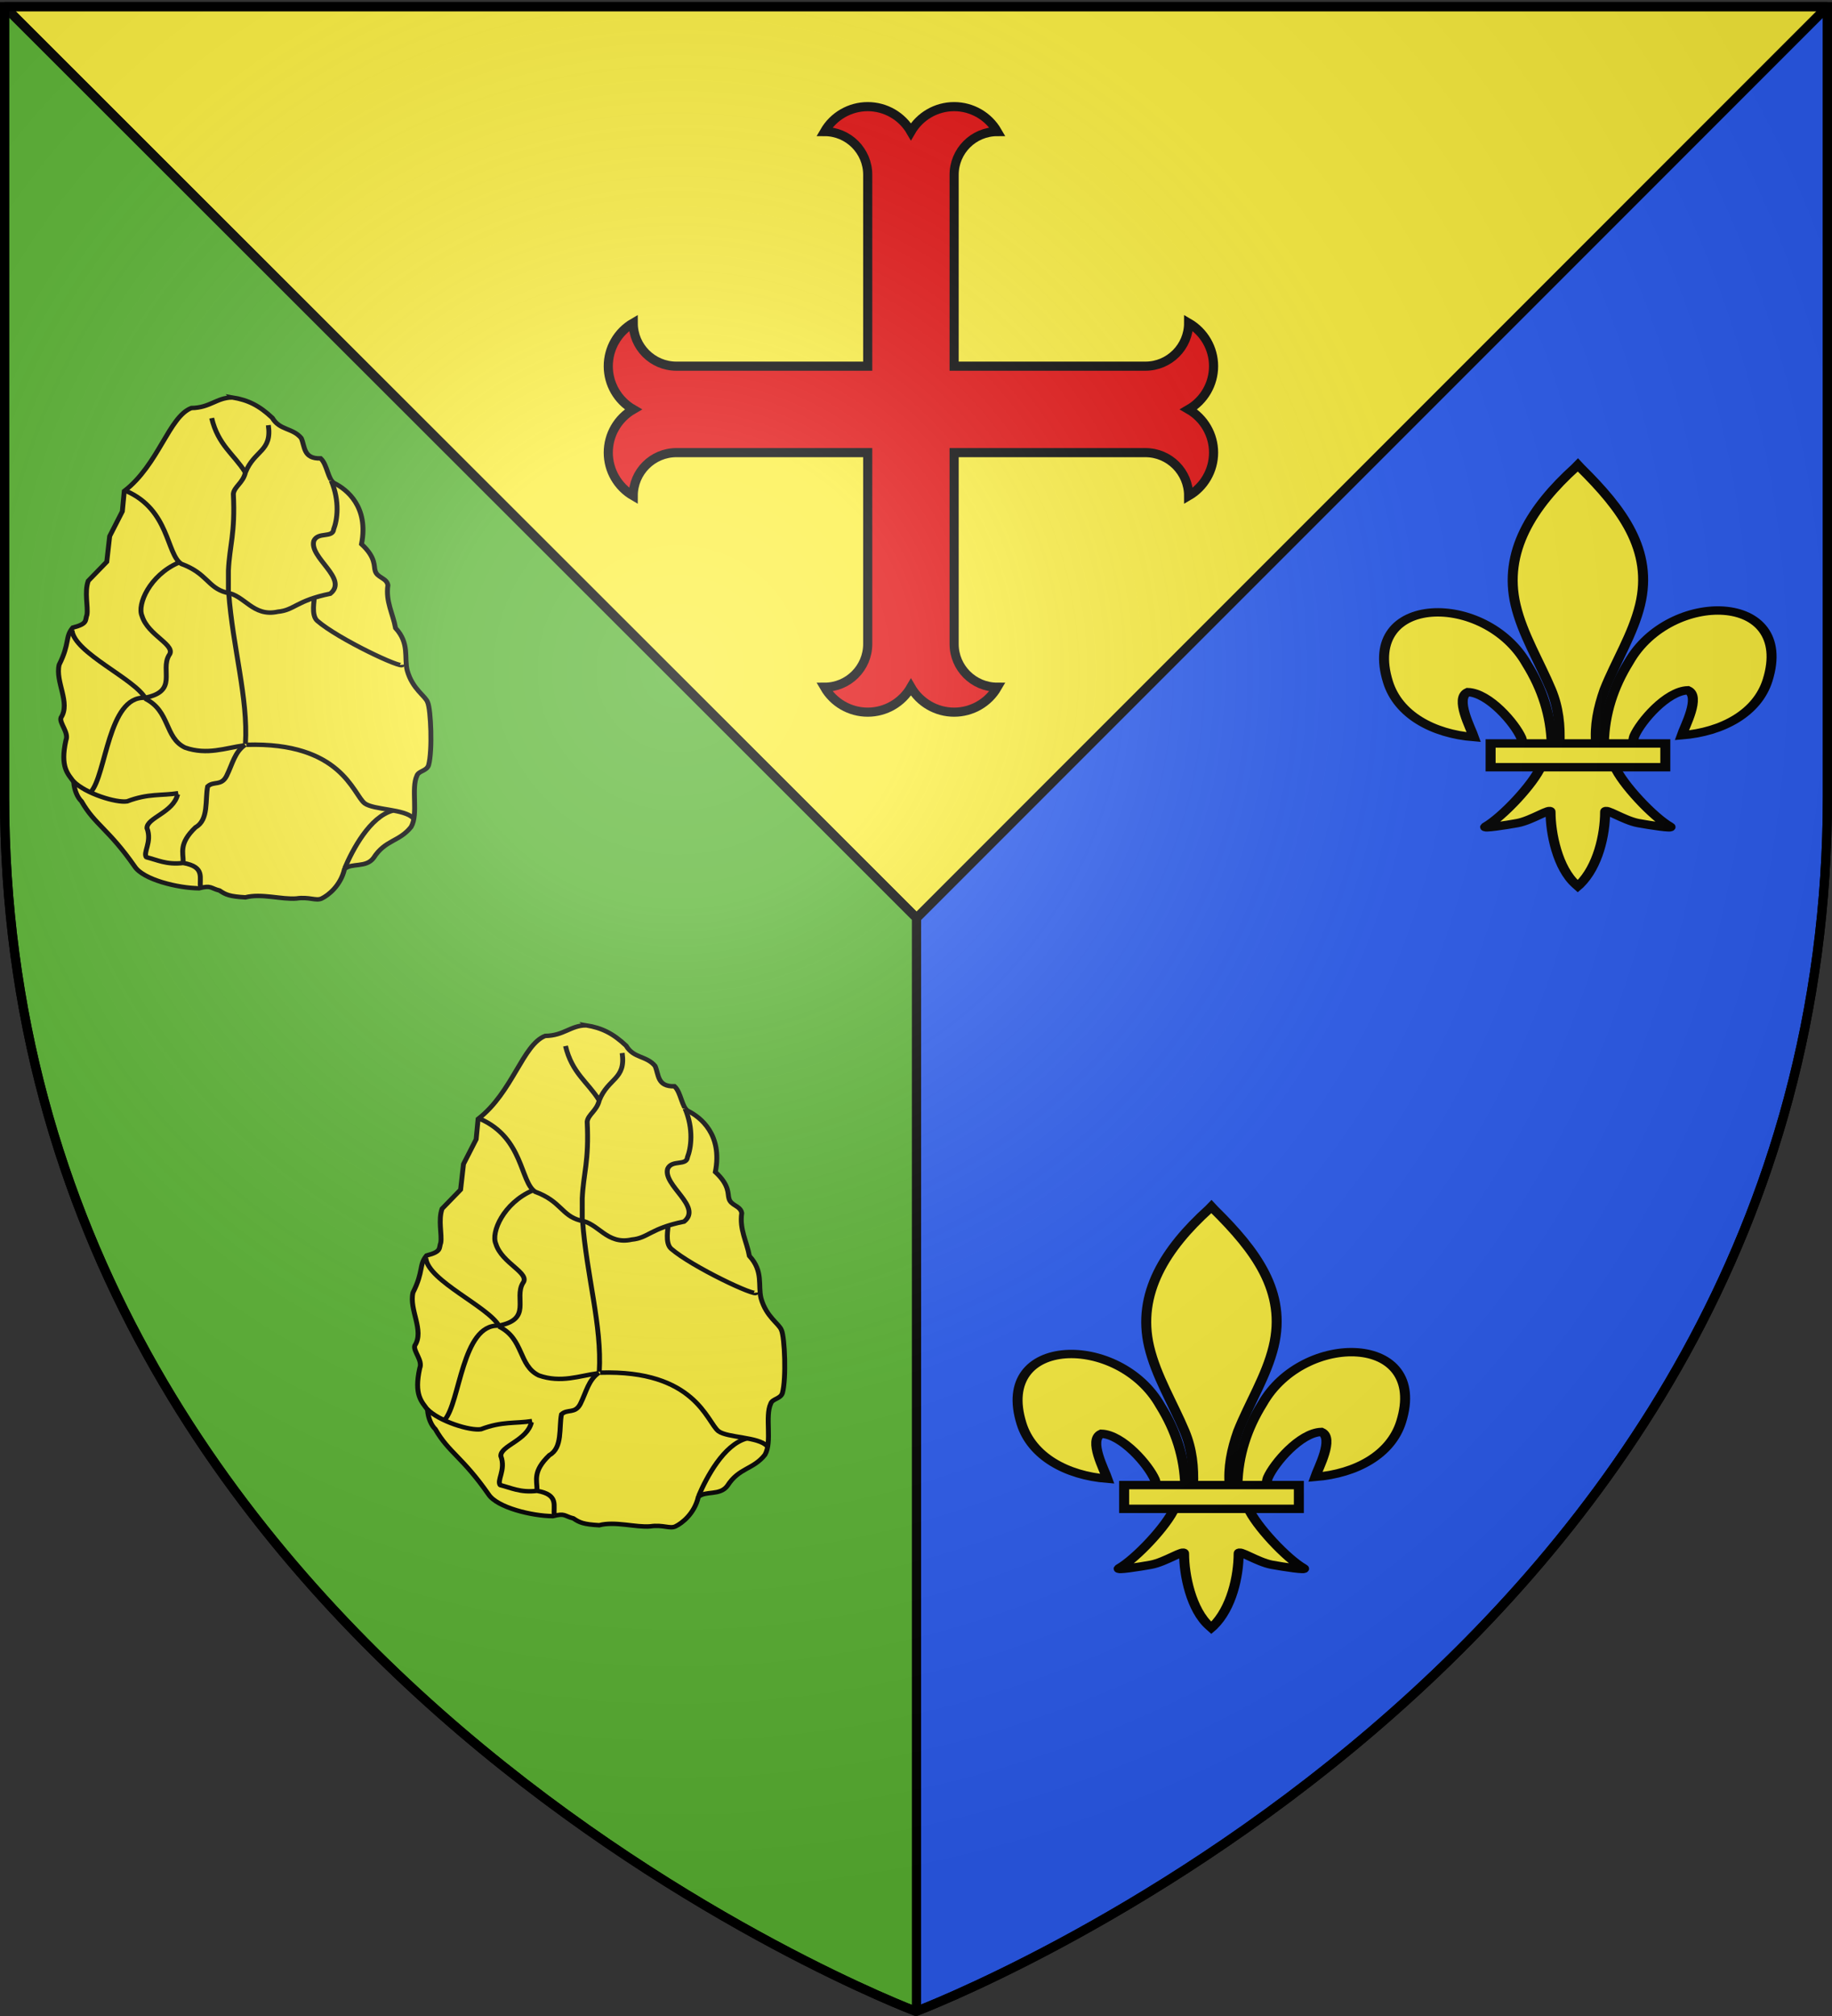 <svg xmlns="http://www.w3.org/2000/svg" xmlns:xlink="http://www.w3.org/1999/xlink" width="600" height="660" style="display:inline" version="1.0"><rect width="100%" height="100%" fill="#333333" stroke="none"/><desc>Flag of Canton of Valais (Wallis)</desc><defs><pattern id="q" width="63.433" height="32.822" patternTransform="translate(706.076 -110.317)" patternUnits="userSpaceOnUse"><path d="M1 16.188V1m45.974 15.188v15.634H15.96V16.188M31.467 1v15.188M1 31.822h61.433M1 16.188h61.433" style="fill:none;fill-opacity:1;fill-rule:evenodd;stroke:#000;stroke-width:2;stroke-linecap:square;stroke-linejoin:miter;stroke-miterlimit:4;stroke-dasharray:none;stroke-opacity:1;display:inline"/></pattern><pattern xlink:href="#q" id="r" patternTransform="translate(706.076 -110.317)"/><pattern xlink:href="#q" id="s" patternTransform="translate(706.076 -110.317)"/><pattern xlink:href="#q" id="u" patternTransform="translate(706.076 -110.317)"/><pattern xlink:href="#r" id="x" patternTransform="translate(1455.798 -99.233)"/><pattern xlink:href="#s" id="w" patternTransform="translate(1455.798 -99.233)"/><pattern xlink:href="#u" id="v" patternTransform="translate(1455.798 -99.233)"/><pattern xlink:href="#I" id="H" patternTransform="translate(1455.798 -99.233)"/><pattern xlink:href="#J" id="G" patternTransform="translate(1455.798 -99.233)"/><pattern xlink:href="#K" id="F" patternTransform="translate(1455.798 -99.233)"/><pattern xlink:href="#B" id="I" patternTransform="translate(706.076 -110.317)"/><pattern xlink:href="#B" id="J" patternTransform="translate(706.076 -110.317)"/><pattern xlink:href="#B" id="K" patternTransform="translate(706.076 -110.317)"/><pattern id="B" width="63.433" height="32.822" patternTransform="translate(706.076 -110.317)" patternUnits="userSpaceOnUse"><path d="M1 16.188V1m45.974 15.188v15.634H15.96V16.188M31.467 1v15.188M1 31.822h61.433M1 16.188h61.433" style="fill:none;fill-opacity:1;fill-rule:evenodd;stroke:#000;stroke-width:2;stroke-linecap:square;stroke-linejoin:miter;stroke-miterlimit:4;stroke-dasharray:none;stroke-opacity:1;display:inline"/></pattern><pattern id="X" width="63.433" height="32.822" patternTransform="translate(706.076 -110.317)" patternUnits="userSpaceOnUse"><path d="M1 16.188V1m45.974 15.188v15.634H15.96V16.188M31.467 1v15.188M1 31.822h61.433M1 16.188h61.433" style="fill:none;fill-opacity:1;fill-rule:evenodd;stroke:#000;stroke-width:2;stroke-linecap:square;stroke-linejoin:miter;stroke-miterlimit:4;stroke-dasharray:none;stroke-opacity:1;display:inline"/></pattern><pattern xlink:href="#X" id="Y" patternTransform="translate(706.076 -110.317)"/><pattern xlink:href="#X" id="Z" patternTransform="translate(706.076 -110.317)"/><pattern xlink:href="#X" id="aa" patternTransform="translate(706.076 -110.317)"/><pattern xlink:href="#Y" id="ad" patternTransform="translate(1455.798 -99.233)"/><pattern xlink:href="#Z" id="ac" patternTransform="translate(1455.798 -99.233)"/><pattern xlink:href="#aa" id="ab" patternTransform="translate(1455.798 -99.233)"/><pattern xlink:href="#ao" id="an" patternTransform="translate(1455.798 -99.233)"/><pattern xlink:href="#ap" id="am" patternTransform="translate(1455.798 -99.233)"/><pattern xlink:href="#aq" id="al" patternTransform="translate(1455.798 -99.233)"/><pattern xlink:href="#ah" id="ao" patternTransform="translate(706.076 -110.317)"/><pattern xlink:href="#ah" id="ap" patternTransform="translate(706.076 -110.317)"/><pattern xlink:href="#ah" id="aq" patternTransform="translate(706.076 -110.317)"/><pattern id="ah" width="63.433" height="32.822" patternTransform="translate(706.076 -110.317)" patternUnits="userSpaceOnUse"><path d="M1 16.188V1m45.974 15.188v15.634H15.96V16.188M31.467 1v15.188M1 31.822h61.433M1 16.188h61.433" style="fill:none;fill-opacity:1;fill-rule:evenodd;stroke:#000;stroke-width:2;stroke-linecap:square;stroke-linejoin:miter;stroke-miterlimit:4;stroke-dasharray:none;stroke-opacity:1;display:inline"/></pattern><g id="l"><path id="k" d="M0 0v1h.5z" transform="rotate(18 3.157 -.5)"/><use xlink:href="#k" width="810" height="540" transform="scale(-1 1)"/></g><g id="m"><use xlink:href="#l" width="810" height="540" transform="rotate(72)"/><use xlink:href="#l" width="810" height="540" transform="rotate(144)"/></g><g id="o"><path id="n" d="M0 0v1h.5z" transform="rotate(18 3.157 -.5)"/><use xlink:href="#n" width="810" height="540" transform="scale(-1 1)"/></g><g id="p"><use xlink:href="#o" width="810" height="540" transform="rotate(72)"/><use xlink:href="#o" width="810" height="540" transform="rotate(144)"/></g><g id="M"><path id="L" d="M0 0v1h.5z" transform="rotate(18 3.157 -.5)"/><use xlink:href="#L" width="810" height="540" transform="scale(-1 1)"/></g><g id="N"><use xlink:href="#M" width="810" height="540" transform="rotate(72)"/><use xlink:href="#M" width="810" height="540" transform="rotate(144)"/></g><g id="P"><path id="O" d="M0 0v1h.5z" transform="rotate(18 3.157 -.5)"/><use xlink:href="#O" width="810" height="540" transform="scale(-1 1)"/></g><g id="Q"><use xlink:href="#P" width="810" height="540" transform="rotate(72)"/><use xlink:href="#P" width="810" height="540" transform="rotate(144)"/></g><g id="S"><path id="R" d="M0 0v1h.5z" transform="rotate(18 3.157 -.5)"/><use xlink:href="#R" width="810" height="540" transform="scale(-1 1)"/></g><g id="T"><use xlink:href="#S" width="810" height="540" transform="rotate(72)"/><use xlink:href="#S" width="810" height="540" transform="rotate(144)"/></g><g id="V"><path id="U" d="M0 0v1h.5z" transform="rotate(18 3.157 -.5)"/><use xlink:href="#U" width="810" height="540" transform="scale(-1 1)"/></g><g id="W"><use xlink:href="#V" width="810" height="540" transform="rotate(72)"/><use xlink:href="#V" width="810" height="540" transform="rotate(144)"/></g><g id="as"><path id="ar" d="M0 0v1h.5z" transform="rotate(18 3.157 -.5)"/><use xlink:href="#ar" width="810" height="540" transform="scale(-1 1)"/></g><g id="at"><use xlink:href="#as" width="810" height="540" transform="rotate(72)"/><use xlink:href="#as" width="810" height="540" transform="rotate(144)"/></g><g id="av"><path id="au" d="M0 0v1h.5z" transform="rotate(18 3.157 -.5)"/><use xlink:href="#au" width="810" height="540" transform="scale(-1 1)"/></g><g id="aw"><use xlink:href="#av" width="810" height="540" transform="rotate(72)"/><use xlink:href="#av" width="810" height="540" transform="rotate(144)"/></g><radialGradient xlink:href="#a" id="aD" cx="221.445" cy="226.331" r="300" fx="221.445" fy="226.331" gradientTransform="matrix(1.353 0 0 1.349 -77.63 -85.747)" gradientUnits="userSpaceOnUse"/><linearGradient id="a"><stop offset="0" style="stop-color:white;stop-opacity:.314"/><stop offset=".19" style="stop-color:white;stop-opacity:.251"/><stop offset=".6" style="stop-color:#6b6b6b;stop-opacity:.125"/><stop offset="1" style="stop-color:black;stop-opacity:.125"/></linearGradient></defs><g style="display:inline"><path d="M598.5 2.188 300.156 300.53v357.907c1.733-.655 298.344-113.1 298.344-397.72z" style="fill:#2b5df2;fill-opacity:1;fill-rule:evenodd;stroke:#000;stroke-width:3;stroke-linecap:butt;stroke-linejoin:bevel;stroke-miterlimit:4;stroke-opacity:1;stroke-dasharray:none"/><path d="M598.5 2.176H1.5l298.661 298.362z" style="fill:#fcef3c;fill-opacity:1;fill-rule:evenodd;stroke:#000;stroke-width:3;stroke-linecap:butt;stroke-linejoin:bevel;stroke-miterlimit:4;stroke-opacity:1;stroke-dasharray:none"/><path d="M1.5 2.188v258.53C1.5 546.17 300 658.5 300 658.5l.156-.062V300.53z" style="fill:#5ab532;fill-opacity:1;fill-rule:evenodd;stroke:#000;stroke-width:3;stroke-linecap:butt;stroke-linejoin:bevel;stroke-miterlimit:4;stroke-opacity:1;stroke-dasharray:none"/><g style="display:inline"><path d="M-574.401 70.271h84.503v48.079h-84.503z" style="opacity:1;fill:#e20909;fill-opacity:1;fill-rule:nonzero;stroke:#000;stroke-width:3;stroke-linecap:round;stroke-linejoin:round;stroke-miterlimit:4;stroke-dasharray:none;stroke-dashoffset:0;stroke-opacity:1" transform="translate(417.56 -3.882)"/><path d="M-575.832 17.847h88.822v45.114h-88.822z" style="opacity:1;fill:#fcef3c;fill-opacity:1;fill-rule:nonzero;stroke:#000;stroke-width:3.052;stroke-linecap:round;stroke-linejoin:round;stroke-miterlimit:4;stroke-dasharray:none;stroke-dashoffset:0;stroke-opacity:1" transform="translate(417.56 -3.882)"/><path d="M-572.944 124.178h83.046v40.795h-83.046z" style="opacity:1;fill:#2b5df2;fill-opacity:1;fill-rule:nonzero;stroke:#000;stroke-width:3;stroke-linecap:round;stroke-linejoin:round;stroke-miterlimit:4;stroke-dasharray:none;stroke-dashoffset:0;stroke-opacity:1" transform="translate(417.56 -3.882)"/><path d="M-574.401 176.629h84.503v48.079h-84.503z" style="opacity:1;fill:#5ab532;fill-opacity:1;fill-rule:nonzero;stroke:#000;stroke-width:3;stroke-linecap:round;stroke-linejoin:round;stroke-miterlimit:4;stroke-dasharray:none;stroke-dashoffset:0;stroke-opacity:1" transform="translate(417.56 -3.882)"/><path d="M-577.315 233.45h84.503v46.623h-84.503z" style="opacity:1;fill:#fec3ac;fill-opacity:1;fill-rule:nonzero;stroke:#000;stroke-width:3;stroke-linecap:round;stroke-linejoin:round;stroke-miterlimit:4;stroke-dasharray:none;stroke-dashoffset:0;stroke-opacity:1" transform="translate(417.56 -3.882)"/><path d="M-576.004 291.582h83.339v48.372h-83.339z" style="opacity:1;fill:#d576ad;fill-opacity:1;fill-rule:nonzero;stroke:#000;stroke-width:2.708;stroke-linecap:round;stroke-linejoin:round;stroke-miterlimit:4;stroke-dasharray:none;stroke-dashoffset:0;stroke-opacity:1" transform="translate(417.56 -3.882)"/></g><g id="aB" style="stroke:#000;stroke-opacity:1;stroke-width:18.191;stroke-miterlimit:4;stroke-dasharray:none"><path d="M407.03 608.7c1.424-61.957 16.75-119.54 45.289-174.11 74.714-157.185 302.92-153.431 252.615 38.812-18.537 70.84-81.509 112.474-156.319 119.615 5.4-18.665 35.1-84.652 11.125-97.562-38.339 1.449-85.945 67.706-97.393 99.301-1.653 4.536-1.19 9.778-3.036 14.24" style="display:inline;opacity:1;fill:#fcef3c;fill-opacity:1;fill-rule:evenodd;stroke:#000;stroke-width:18.191;stroke-linecap:butt;stroke-linejoin:miter;stroke-miterlimit:4;stroke-dasharray:none;stroke-opacity:1" transform="matrix(.18 0 0 .151 452.032 151.173)"/><g style="display:inline;opacity:1;stroke:#000;stroke-opacity:1;stroke-width:18.191;stroke-miterlimit:4;stroke-dasharray:none"><g style="fill:#fcef3c;fill-opacity:1;stroke:#000;stroke-width:18.191;stroke-miterlimit:4;stroke-dasharray:none;stroke-opacity:1"><path d="M350.523 657.372c-1.425-61.956-16.751-119.54-45.29-174.108-74.714-157.186-302.92-153.432-252.615 38.81 18.537 70.84 81.509 112.475 156.319 119.616-5.4-18.665-35.1-84.652-11.124-97.562 38.338 1.449 85.944 67.706 97.392 99.301 1.653 4.536 1.19 9.778 3.036 14.24" style="fill:#fcef3c;fill-opacity:1;fill-rule:evenodd;stroke:#000;stroke-width:18.191;stroke-linecap:butt;stroke-linejoin:miter;stroke-miterlimit:4;stroke-dasharray:none;stroke-opacity:1" transform="matrix(.18 0 0 .151 445.108 144.426)"/><path d="M393.626 57.12c-78.714 84.85-131.565 182.962-108.781 298.031 12.57 63.484 43.041 122.28 64.53 183.438 13.437 38.37 16.873 78.452 15.282 118.781h66.781c-3.196-40.626 3.807-79.998 15.282-118.781 20.474-61.538 51.625-119.906 64.53-183.438 24.129-118.779-32.506-208.36-108.437-297.656l-4.64-5.918z" style="fill:#fcef3c;fill-opacity:1;fill-rule:nonzero;stroke:#000;stroke-width:18.191;stroke-linecap:butt;stroke-linejoin:miter;stroke-miterlimit:4;stroke-dasharray:none;stroke-opacity:1" transform="matrix(.18 0 0 .151 445.108 144.426)"/><path d="M331.345 704.401c-13.962 39.13-70.889 110.792-101.125 131.22-7.843 5.297 37.486-3.052 57.78-7.5 26.62-5.835 61.218-34.198 60.407-24.188-.075 45.838 12.811 122.324 46.406 157.468l3.182 3.388 3.287-3.388c33.578-39.17 46.238-108.042 46.406-157.468-.81-10.01 33.788 18.353 60.407 24.187 20.295 4.449 65.623 12.798 57.78 7.5-30.236-20.427-87.131-92.089-101.093-131.219z" style="fill:#fcef3c;fill-opacity:1;fill-rule:evenodd;stroke:#000;stroke-width:18.191;stroke-linecap:butt;stroke-linejoin:miter;stroke-miterlimit:4;stroke-dasharray:none;stroke-opacity:1" transform="matrix(.18 0 0 .151 445.108 144.426)"/><path d="M239.352 655.379H557.24v51.503H239.352z" style="fill:#fcef3c;fill-opacity:1;stroke:#000;stroke-width:18.191;stroke-miterlimit:4;stroke-dasharray:none;stroke-opacity:1" transform="matrix(.18 0 0 .151 445.108 144.426)"/></g></g></g><use xlink:href="#aB" width="100%" height="100%" style="stroke:#000;stroke-opacity:1;stroke-width:3;stroke-miterlimit:4;stroke-dasharray:none" transform="translate(-120.021 242.801)"/><g style="fill:#e20909;stroke:#000;fill-opacity:1;stroke-opacity:1;stroke-width:46.712;stroke-miterlimit:4;stroke-dasharray:none"><path d="M5105.307 3148.485c0 122.11-99 221.1-221.11 221.1 45.61 79 129.89 127.66 221.1 127.66 91.22 0 175.5-48.66 221.11-127.66 45.61 79 129.89 127.66 221.1 127.66 91.22 0 175.5-48.66 221.11-127.66-122.11 0-221.11-98.99-221.11-221.1v-978.9h978.9c122.11 0 221.1 99 221.1 221.11 79-45.61 127.66-129.89 127.66-221.1 0-91.22-48.66-175.5-127.66-221.11 79-45.61 127.66-129.89 127.66-221.1 0-91.22-48.66-175.5-127.66-221.11 0 122.11-98.99 221.11-221.1 221.11h-978.9v-978.9c0-122.113 99-221.105 221.11-221.105-45.61-78.993-129.89-127.655-221.11-127.655-91.21 0-175.49 48.662-221.1 127.655-45.61-78.993-129.89-127.655-221.11-127.655-91.21 0-175.49 48.662-221.1 127.655 122.11 0 221.11 98.992 221.11 221.105v978.9h-978.9c-122.113 0-221.105-99-221.105-221.11-78.993 45.61-127.655 129.89-127.655 221.11 0 91.21 48.662 175.49 127.655 221.1-78.993 45.61-127.655 129.89-127.655 221.11 0 91.21 48.662 175.49 127.655 221.1 0-122.11 98.992-221.11 221.105-221.11h978.9z" style="fill:#e20909;fill-opacity:1;stroke:#000;stroke-width:46.712;stroke-miterlimit:4;stroke-dasharray:none;stroke-opacity:1" transform="matrix(.064 0 0 .064 -42.553 9.328)"/></g><g id="aC"><g style="fill:#fcef3c;stroke:#000;stroke-width:3;stroke-miterlimit:4;stroke-dasharray:none;stroke-opacity:1"><path d="M272.038 111.758c-9.656.177-13.484 6.972-25.002 7.143-13.761 5.878-19.99 38.062-41.073 55.955l-1.19 13.691-7.74 16.668-1.785 17.263-11.337 12.853c-2.458 7.638.001 17.325-.785 22.81-1.305 3.762.778 6-8.686 8.686-4.835 6.392-1.651 10.38-8.333 24.971-2.517 11.574 7.13 25.553 1.11 35.69-1.127 3.622 5.02 10.11 3.03 15.234-3.659 18.203 1.226 22.548 4.762 27.978.394 5.956 2.437 10.661 4.762 13.095 8.243 15.865 16.577 18.66 32.547 43.884 5.252 8.937 26.572 14.594 39.4 14.722 7.653-2.185 6.817-.105 12.581 1.517 3.772 2.82 6.162 3.993 15.8 4.599 9.736-2.84 22.367 1.581 31.253.758 7.762-1.315 12.014 1.865 15.477 0 3.994-2.093 11.597-8.61 13.96-19.833 4.33-4.362 13.19-.601 17.805-7.496 7.14-12.317 15.683-10.773 22.973-20.888 4.549-8.653-.135-25.958 3.572-34.525 1.008-3.297 6.07-3.07 7.143-7.144 2.418-9.727 1.402-37.308-.595-42.264-1.303-4.278-9.267-8.775-12.501-21.43-1.992-8.745 1.563-18.15-7.143-28.572-1.56-9.644-6.147-17.832-4.68-28.931-.816-5.045-6.691-4.841-7.82-9.762-.883-2.803.661-8.742-8.335-17.858 4.515-25.2-9.026-36.859-16.667-41.073-3.977-2.358-4.2-12.391-8.334-16.668-10.762.343-9.554-7.96-11.905-13.69-5.317-7.044-13.092-5.002-17.713-13.627-7.864-8.16-14.743-12.041-24.551-13.756z" style="fill:#fcef3c;stroke:#000;stroke-width:3;stroke-linecap:butt;stroke-linejoin:miter;stroke-miterlimit:4;stroke-dasharray:none;stroke-opacity:1" transform="matrix(.535 0 0 .486 -69.493 75.8)"/><path d="M207.165 174.782c26.616 12.835 24.514 42.617 33.738 49.09 15.9 6.445 16.048 15.922 27.483 19.333 11.323 1.574 16.21 16.676 31.653 12.89 10.082-1.027 11.338-7.51 32.032-12.131 11.39-10.117-13.141-24.324-10.046-35.634 2.573-6.266 11.59-1.66 12.13-7.77 2.173-6.17 3.901-18.787-1.515-32.79" style="fill:#fcef3c;stroke:#000;stroke-width:3;stroke-linecap:butt;stroke-linejoin:miter;stroke-miterlimit:4;stroke-dasharray:none;stroke-opacity:1" transform="matrix(.535 0 0 .486 -69.493 75.8)"/><path d="M294.163 130.43c2.348 17.916-8.495 16.682-14.026 31.843-1.518 7.157-6.804 9.487-7.392 14.405 1.213 26.918-2.337 34.748-3.032 51.743v15.164" style="fill:#fcef3c;stroke:#000;stroke-width:3;stroke-linecap:butt;stroke-linejoin:miter;stroke-miterlimit:4;stroke-dasharray:none;stroke-opacity:1" transform="matrix(.535 0 0 .486 -69.493 75.8)"/><path d="M259.478 125.692c3.984 18.282 13.628 24.3 20.47 36.391M269.902 243.205c2.413 36.913 11.984 70.93 10.235 101.972M322.215 246.428c.365 1.428-2.112 11.967 1.964 15.858 12.779 12.198 52.365 32.733 52.027 29.52M239.164 223.079c-17.54 8.384-25.46 28.13-22.332 35.858 3.697 13.408 21.428 19.643 16.49 26.535-5.48 10.277 5.825 24.312-14.784 28.62-22.49-1.216-23.622 52.132-33.065 63.49" style="fill:#fcef3c;stroke:#000;stroke-width:3;stroke-linecap:butt;stroke-linejoin:miter;stroke-miterlimit:4;stroke-dasharray:none;stroke-opacity:1" transform="matrix(.535 0 0 .486 -69.493 75.8)"/><path d="M218.727 314.661c15.431 8.311 11.774 26.272 24.45 32.98 13.66 5.226 24.59.219 36.392-1.516M173.97 268.654c1.441 15.246 38.393 32.669 44.843 45.663M280.706 345.746c58.194-2.025 65.285 33.265 72.404 39.424 5.473 4.52 24.572 3.696 29.757 10.045" style="fill:#fcef3c;stroke:#000;stroke-width:3;stroke-linecap:butt;stroke-linejoin:miter;stroke-miterlimit:4;stroke-dasharray:none;stroke-opacity:1" transform="matrix(.535 0 0 .486 -69.493 75.8)"/><path d="M279.948 345.746c-6.444 4.92-7.582 12.593-11.372 21.038-3.253 6.923-7.86 3.204-11.562 7.013-1.632 8.808.807 22.57-7.433 27.55-10.325 10.929-7.5 16.85-7.54 23.436M370.358 390.098c-13.955 3.914-24.767 26.598-29.379 38.665" style="fill:#fcef3c;stroke:#000;stroke-width:3;stroke-linecap:butt;stroke-linejoin:miter;stroke-miterlimit:4;stroke-dasharray:none;stroke-opacity:1" transform="matrix(.535 0 0 .486 -69.493 75.8)"/><path d="M174.65 370.196c7.781 8.55 26.527 14.818 33.084 13.647 13.018-5.463 20.872-3.697 31.274-5.497" style="fill:none;stroke:#000;stroke-width:3;stroke-linecap:butt;stroke-linejoin:miter;stroke-miterlimit:4;stroke-dasharray:none;stroke-opacity:1" transform="matrix(.535 0 0 .486 -69.493 75.8)"/><path d="M238.629 379.104c-2.506 12.27-18.841 15.732-18.765 22.745 3.317 9.612-2.86 16.686-.19 19.901" style="fill:#fcef3c;stroke:#000;stroke-width:3;stroke-linecap:butt;stroke-linejoin:miter;stroke-miterlimit:4;stroke-dasharray:none;stroke-opacity:1" transform="matrix(.535 0 0 .486 -69.493 75.8)"/><path d="M219.106 421.371c7.093 1.879 12.602 5.342 22.934 3.98 13.803 2.65 9.669 10.221 10.614 16.68" style="fill:#fcef3c;stroke:#000;stroke-width:3;stroke-linecap:butt;stroke-linejoin:miter;stroke-miterlimit:4;stroke-dasharray:none;stroke-opacity:1" transform="matrix(.535 0 0 .486 -69.493 75.8)"/></g></g><use xlink:href="#aC" width="100%" height="100%" transform="translate(115.882 205.553)"/></g><g style="display:inline"><path d="M300 658.5s298.5-112.32 298.5-397.772V2.176H1.5v258.552C1.5 546.18 300 658.5 300 658.5" style="opacity:1;fill:url(#aD)#000;fill-opacity:1;fill-rule:evenodd;stroke:none;stroke-width:1px;stroke-linecap:butt;stroke-linejoin:miter;stroke-opacity:1"/></g><g style="display:inline"><path d="M300 658.5S1.5 546.18 1.5 260.728V2.176h597v258.552C598.5 546.18 300 658.5 300 658.5z" style="opacity:1;fill:none;fill-opacity:1;fill-rule:evenodd;stroke:#000;stroke-width:3;stroke-linecap:butt;stroke-linejoin:miter;stroke-miterlimit:4;stroke-dasharray:none;stroke-opacity:1"/></g></svg>